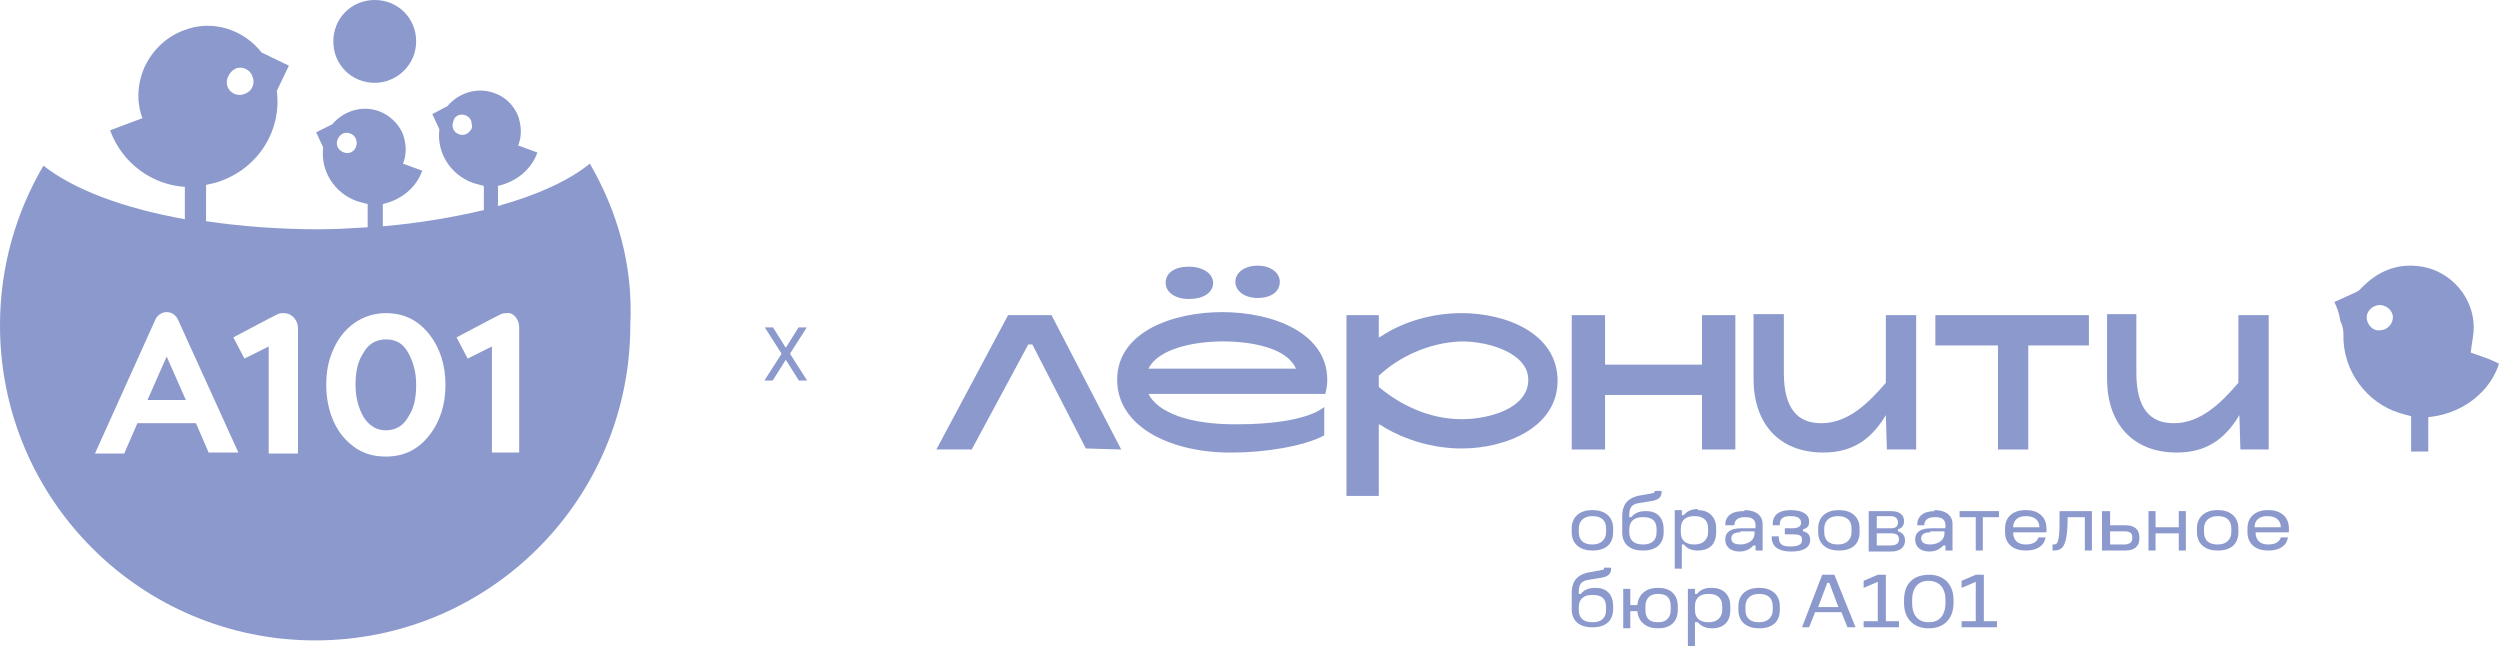 <?xml version="1.0" encoding="UTF-8"?> <svg xmlns="http://www.w3.org/2000/svg" width="990" height="256" viewBox="0 0 990 256" fill="none"> <path d="M152.8 134.4C149.2 134.4 146 136 144 139.6C141.6 143.2 140.8 147.2 140.8 152.4C140.8 157.6 142 161.6 144 165.2C146.4 168.8 149.2 170.4 152.8 170.4C156.4 170.4 159.6 168.8 161.6 165.2C164 161.6 164.8 157.6 164.8 152.4C164.8 147.2 163.6 143.2 161.6 139.6C159.6 136 156.8 134.4 152.8 134.4Z" fill="#8B99CD"></path> <path d="M58.4 158.4H73.6L66 141.2L58.4 158.4Z" fill="#8B99CD"></path> <path d="M205.6 129.6V179.2H194.8V137.2L185.2 142L180.8 133.6L195.2 126L198.4 124.4C199.2 124 200 124 200.8 124C203.2 123.6 205.6 126.4 205.6 129.6C205.6 130 205.6 129.6 205.6 129.6ZM170 172.4C165.6 178 160 180.8 152.8 180.8C148 180.8 143.6 179.6 140 176.8C132.8 171.6 129.2 162.4 129.2 152.4C129.2 147.2 130 142.8 132 138.4C135.6 130 143.2 124 152.8 124C160 124 165.6 126.8 170 132.4C174.4 138 176.4 144.8 176.4 152.4C176.4 160 174.4 166.8 170 172.4ZM117.2 179.6H106.4V137.2L96.8 142L92.4 133.6L106.8 126L110 124.4C110.8 124 111.6 124 112.4 124C115.6 124 118 126.8 118 130V179.6H117.2ZM82.8 179.6L77.6 167.6H54.4L49.2 179.6H37.6L61.6 126.4C62.4 124.8 64 123.6 66 123.6C68 123.6 69.6 124.8 70.4 126.4L94.4 179.2H82.8V179.6ZM93.2 27.2C96 26 99.2 27.6 100 30.4C101.2 33.2 99.6 36.4 96.8 37.2C94 38.4 90.8 36.8 90 34C89.2 31.6 90.8 28.4 93.2 27.2ZM140.4 59.2C139.2 60.8 136.8 61.2 134.8 59.6C133.2 58.4 132.8 56 134.4 54C135.6 52.4 138 52 140 53.6C141.6 55.2 141.6 57.6 140.4 59.2ZM186 52C184.8 53.6 182.4 54 180.4 52.4C179.6 51.6 179.2 50.8 179.2 49.6C179.2 48.8 179.6 47.6 180 46.8C181.2 45.2 183.6 44.8 185.6 46.4C186.4 47.2 186.8 48 186.8 49.2C187.2 50.4 186.8 51.2 186 52ZM233.6 64.8C225.2 71.6 212.8 77.2 197.2 81.6V73.6C204.4 72 210.4 67.2 212.8 60.4L205.2 57.6C206.8 53.6 206.4 49.6 205.2 46C203.6 42 200.4 38.4 195.6 36.8C188.8 34.4 181.6 36.8 177.2 42L171.2 45.2L174 51.2C172.8 60.4 178.4 69.2 187.2 72.4C188.4 72.8 190 73.2 191.6 73.6V83.2C179.6 86 166 88.4 151.6 89.6V80.8C158.8 79.2 164.8 74.4 167.2 67.6L159.6 64.8C161.2 60.8 160.8 56.8 159.6 53.2C158 49.2 154.4 45.6 150 44C143.2 41.6 136 44 131.6 49.2L125.2 52.4L128 58.4C126.8 67.6 132.4 76.4 141.2 79.6C142.4 80 144 80.4 145.6 80.8V90C139.2 90.4 132.8 90.8 126 90.8C110.4 90.8 95.2 89.6 81.6 87.6V73.2C83.6 72.8 85.6 72.4 87.6 71.6C102.8 66 111.6 51.2 109.6 36L114.4 26L103.6 20.8C96.4 11.6 84 7.6 72.8 12C65.2 14.8 59.6 20.8 56.8 27.6C54.4 33.6 54 40.4 56.4 46.8L43.6 51.6C48.4 64.8 60.4 73.2 73.2 74V86.8C48.4 82.4 28.8 74.8 17.2 65.6C6.4 84 0 105.6 0 128.8C0 198 56 253.6 124.8 253.6C194 253.6 249.6 197.6 249.6 128.8C250.8 104.8 244.4 83.6 233.6 64.8Z" fill="#8B99CD"></path> <path d="M148.4 32.8C157.2 32.8 164.8 25.6 164.8 16.4C164.8 7.2 157.6 0 148.4 0C139.2 0 132 7.2 132 16.4C132 25.6 139.2 32.8 148.4 32.8Z" fill="#8B99CD"></path> <path d="M407.2 136.4L384.8 178H370.8L399.2 124.8H416.4L444 178L430 177.6L408.8 136.4H407.2Z" fill="#8B99CD"></path> <path d="M442.4 150.4C442.4 131.2 464.8 123.6 484 123.6C504.4 123.6 525.6 132 525.6 150.4C525.6 152.8 525.2 154.4 524.8 156H454.8C458.4 163.2 470.8 168.4 491.2 168C500.8 168 517.2 166.8 524.4 161.2V172.4C516.4 176.8 500.4 179.2 488.4 179.2C464.8 179.6 442.4 169.6 442.4 150.4ZM513.2 146C509.6 137.6 495.2 135.2 484.4 135.2C472 135.2 458.4 138.4 454.8 146H513.2ZM470.8 105.6C476.4 105.6 480.4 108.4 480.4 112C480.4 116 476.4 118.4 470.8 118.4C465.2 118.4 461.6 115.6 461.6 112C461.6 108 465.2 105.6 470.8 105.6ZM498 105.2C503.2 105.2 506.8 108 506.8 111.6C506.8 115.6 503.2 118 498 118C492.8 118 489.2 115.2 489.2 111.6C489.2 108 492.8 105.2 498 105.2Z" fill="#8B99CD"></path> <path d="M533.2 196.4V124.8H546V133.6C547.2 133.2 548 132.4 548.8 132C556 127.6 566.8 124 578.8 124C596.4 124 616.8 132 616.8 150.8C616.8 169.2 596.4 177.6 578.8 177.6C567.2 177.6 556.4 174 548.8 169.6C548 169.2 547.2 168.4 546 168V196.4H533.2ZM546 148.8V153.2C554 160 565.6 166 578.8 166C590 166 605.2 161.6 605.2 150.4C605.2 140 590 135.2 578.8 135.2C565.6 135.6 553.6 141.6 546 148.8Z" fill="#8B99CD"></path> <path d="M622.4 124.8H635.6V144.4H674V124.8H687.2V178H674V156.4H635.6V178H622.4V124.8Z" fill="#8B99CD"></path> <path d="M706.4 124.8V147.6C706.4 162 712 167.6 721.2 167.6C731.6 167.6 739.6 160 746.8 151.6V124.8H758.8V178H747.2L746.8 164.4C740.8 174.4 733.2 179.2 722 179.2C704.4 179.2 694.4 167.6 694.4 150V124.4H706.4V124.8Z" fill="#8B99CD"></path> <path d="M791.2 136.8H766.4V124.8H827.2V136.8H803.2V178H791.2V136.8Z" fill="#8B99CD"></path> <path d="M846 124.8V147.6C846 162 851.6 167.6 860.8 167.6C871.2 167.6 879.2 160 886.4 151.6V124.8H898.4V178H887.2L886.8 164.4C880.8 174.4 873.2 179.2 862 179.2C844.4 179.2 834.4 167.6 834.4 150V124.4H846V124.8Z" fill="#8B99CD"></path> <path d="M924.4 119.6L933.2 115.6C934 115.2 934.4 114.8 934.8 114.4C941.6 107.2 949.6 104 959.2 105.6C970.8 107.6 979.6 118 979.6 129.6C979.6 132.8 978.8 136 978.4 139.6C982.8 141.2 985.6 142 989.6 144C988.4 148 985.6 152.8 981.6 156.4C976 161.6 969.2 164.4 961.6 165.2V178.8H954.8V164.8C953.2 164.4 951.6 164 950.4 163.6C937.2 159.6 927.6 146.8 928 132.4C928 130.4 927.6 128.8 926.8 127.2C926.4 124.4 925.6 122 924.4 119.6ZM942.4 120.8C939.6 120.8 937.2 123.2 937.2 125.6C937.2 128.4 939.6 131.2 942.4 130.8C945.2 130.8 947.6 128.4 947.6 125.6C947.6 123.2 945.2 120.8 942.4 120.8Z" fill="#8B99CD"></path> <path d="M630.8 202C635.2 202 638.8 204.4 638.8 209.2V210.8C638.8 215.6 635.6 218 630.8 218H630.4C626 218 622.4 215.6 622.4 210.8V209.2C622.4 204.4 626 202 630.4 202H630.8ZM630.4 204.4C627.2 204.4 625.2 206.4 625.2 209.2V210.8C625.2 214 627.2 215.6 630.4 215.6H630.8C634 215.6 636 213.6 636 210.8V209.2C636 206 634 204.4 630.8 204.4H630.4Z" fill="#8B99CD"></path> <path d="M658 194.8C658 196.8 656.8 198 654 198.4L649.2 199.2C646 199.6 645.2 201.2 645.2 204V204.8H646C647.2 203.2 649.2 202.4 651.6 202.4H652C656 202.4 658.8 204.8 658.8 209.6V210.8C658.8 215.6 655.6 218 650.8 218H650.4C645.6 218 642.4 215.6 642.4 210.8V204.4C642.4 200.4 644 197.6 648.4 196.4L652.8 195.6C653.6 195.6 654.4 195.2 654.8 195.2C655.2 195.2 655.2 194.8 655.2 194.4H658V194.8ZM650.4 204.8C647.2 204.8 645.2 206.4 645.2 209.6V210.8C645.2 214 647.2 215.6 650.4 215.6H650.8C654 215.6 656 214 656 210.8V209.6C656 206.4 654.4 204.8 650.8 204.8H650.4Z" fill="#8B99CD"></path> <path d="M672.4 202C676.4 202 679.6 204.4 679.6 209.2V210.8C679.6 215.6 676.8 218 672.4 218H672C670 218 668 217.2 666.8 215.6H666V225.2H663.2V202H666V204H666.8C668 202.4 670 201.6 672 201.6H672.4V202ZM670.8 204.4C667.6 204.4 665.6 206 665.6 209.2V210.8C665.6 214 667.6 215.6 670.8 215.6H671.2C674.4 215.6 676.4 213.6 676.4 210.8V209.2C676.4 206 674.4 204.4 671.2 204.4H670.8Z" fill="#8B99CD"></path> <path d="M690.8 202C695.2 202 698 204 698 207.6V218H695.2V216H694.4C692.8 217.6 691.2 218.4 688.8 218.4C685.6 218.4 683.2 216.8 683.2 213.6C683.2 210.8 685.2 209.2 689.6 209.2H695.2V208C695.2 205.6 693.6 204.8 691.2 204.8H690.8C688.8 204.8 686.8 205.6 686.8 208H683.2C683.2 204.4 685.6 202.4 690.4 202.4H690.8V202ZM689.2 210.8C686.8 210.8 685.6 211.6 685.6 213.2C685.6 214.8 686.8 215.6 689.2 215.6C691.6 215.6 694.8 214.4 694.8 211.2V210.4H689.2V210.8Z" fill="#8B99CD"></path> <path d="M709.2 202C713.6 202 716.4 203.6 716.4 206.4V206.8C716.4 208.4 715.6 209.2 714 209.6V210.4C716 210.8 716.8 212 716.8 213.6V214C716.8 216.8 714 218.4 709.6 218.4H709.2C704.8 218.4 701.6 216.8 701.6 212.8V212.4H704.4V212.8C704.4 215.6 706 216.4 708.8 216.4H709.2C712 216.4 713.6 215.6 713.6 214V213.6C713.6 212 712.4 211.6 710 211.6H706.8V209.2H710C712 209.2 713.2 208.4 713.2 207.2V206.8C713.2 205.2 711.6 204.4 709.2 204.4H708.8C706.4 204.4 704.8 205.2 704.8 207.6V208H702V207.6C702 203.6 704.8 202 709.2 202Z" fill="#8B99CD"></path> <path d="M728.4 202C732.8 202 736.4 204.4 736.4 209.2V210.8C736.4 215.6 733.2 218 728.4 218H728C723.6 218 720 215.6 720 210.8V209.2C720 204.4 723.6 202 728 202H728.4ZM727.6 204.4C724.4 204.4 722.4 206.4 722.4 209.2V210.8C722.4 214 724.4 215.6 727.6 215.6H728C731.2 215.6 733.2 213.6 733.2 210.8V209.2C733.2 206 731.2 204.4 728 204.4H727.6Z" fill="#8B99CD"></path> <path d="M740 202.4H748.8C752.4 202.4 754 204 754 206.4C754 208 753.2 209.2 751.6 209.6V210.4C753.2 210.8 754.4 212 754.4 214C754.4 216.4 752.8 218.4 748.8 218.4H740V202.4ZM743.2 204.4V209.2H748.8C750.8 209.2 751.6 208.4 751.6 206.8C751.6 205.6 750.8 204.4 748.8 204.4H743.2ZM743.2 211.2V216H748.8C750.8 216 752 215.2 752 213.6C752 212 751.2 211.2 748.8 211.2H743.2Z" fill="#8B99CD"></path> <path d="M766 202C770.4 202 773.2 204 773.2 207.6V218H770.4V216H769.6C768 217.6 766.4 218.4 764 218.4C760.8 218.4 758.4 216.8 758.4 213.6C758.4 210.8 760.4 209.2 764.8 209.2H770.4V208C770.4 205.6 768.8 204.8 766.4 204.8H766C764 204.8 762 205.6 762 208H759.2C759.2 204.4 761.6 202.4 766.4 202.4H766V202ZM764.4 210.8C762 210.8 760.8 211.6 760.8 213.2C760.8 214.8 762 215.6 764.4 215.6C766.8 215.6 770 214.4 770 211.2V210.4H764.4V210.8Z" fill="#8B99CD"></path> <path d="M776 202.4H791.6V204.8H785.2V218H782.4V204.8H776V202.4Z" fill="#8B99CD"></path> <path d="M802.4 202C806.8 202 810.4 204.4 810.4 209.2V210.8H797.2C797.2 214 799.2 215.6 802 215.6H802.4C805.2 215.6 806.8 214.4 807.2 212.8H810C809.6 216 806.8 218 802.4 218H802C797.6 218 794 215.6 794 210.8V209.2C794 204.4 797.6 202 802 202H802.4ZM802 204.4C799.2 204.4 797.2 206 797.2 208.8H807.6C807.6 206 805.6 204.4 802.4 204.4H802Z" fill="#8B99CD"></path> <path d="M828.4 202.4V218H825.6V204.8H818.8C818.8 210 818.4 213.2 817.6 215.2C816.8 217.2 815.6 218 813.2 218H812.8V215.6H813.2C814.4 215.6 814.8 215.2 815.2 213.2C815.6 211.2 815.6 208 815.6 202.4H828.4Z" fill="#8B99CD"></path> <path d="M832.8 202.4H835.6V208H841.6C845.2 208 847.2 209.6 847.2 212.8V213.2C847.2 216.4 845.2 218 841.6 218H832.4V202.4H832.8ZM835.6 210.4V215.6H841.2C843.2 215.6 844.4 214.8 844.4 213.2V212.8C844.4 211.2 843.6 210.4 841.2 210.4H835.6Z" fill="#8B99CD"></path> <path d="M850.8 202.4H853.6V208.8H862.8V202.4H865.6V218H862.8V211.2H853.6V218H850.8V202.4Z" fill="#8B99CD"></path> <path d="M878.4 202C882.8 202 886.4 204.4 886.4 209.2V210.8C886.4 215.6 883.2 218 878.4 218H878C873.6 218 870 215.6 870 210.8V209.2C870 204.4 873.6 202 878 202H878.4ZM878 204.4C874.8 204.4 872.8 206.4 872.8 209.2V210.8C872.8 214 874.8 215.6 878 215.6H878.4C881.6 215.6 883.6 213.6 883.6 210.8V209.2C883.6 206 881.6 204.4 878.4 204.4H878Z" fill="#8B99CD"></path> <path d="M898.4 202C902.8 202 906.4 204.4 906.4 209.2V210.8H893.2C893.2 214 895.2 215.6 898 215.6H898.4C901.2 215.6 902.8 214.4 903.2 212.8H906C905.6 216 902.8 218 898.4 218H898C893.6 218 890 215.6 890 210.8V209.2C890 204.4 893.6 202 898 202H898.4ZM897.6 204.4C894.8 204.4 892.8 206 892.8 208.8H903.2C903.2 206 901.2 204.4 898 204.4H897.6Z" fill="#8B99CD"></path> <path d="M638 225.2C638 227.2 636.8 228.4 634 228.8L629.2 229.6C626 230 625.2 231.6 625.2 234.4V235.2H626C627.2 233.6 629.2 232.8 631.6 232.8H632C636 232.8 638.8 235.2 638.8 240V241.2C638.8 246 635.6 248.4 630.8 248.4H630.4C625.6 248.4 622.4 246 622.4 241.2V234.8C622.4 230.8 624 228 628.4 226.8L632.8 226C633.6 226 634.4 225.6 634.8 225.6C635.2 225.6 635.2 225.2 635.2 224.8H638V225.2ZM630.4 235.6C627.2 235.6 625.2 237.2 625.2 240.4V241.6C625.2 244.8 627.2 246.4 630.4 246.4H630.8C634 246.4 636 244.8 636 241.6V240.4C636 237.2 634.4 235.6 630.8 235.6H630.4Z" fill="#8B99CD"></path> <path d="M642.8 233.2H645.6V239.6H648.4C648.8 235.2 652 232.8 656.4 232.8H656.8C661.2 232.8 664.4 235.2 664.4 240V241.6C664.4 246.4 661.2 248.8 656.8 248.8H656.4C652 248.8 648.8 246.4 648.4 242H645.6V248.8H642.8V233.2ZM656.4 235.2C653.2 235.2 651.6 237.2 651.6 240V241.6C651.6 244.8 653.2 246.4 656.4 246.4H656.8C660 246.4 661.6 244.4 661.6 241.6V240C661.6 236.8 660 235.2 656.8 235.2H656.4Z" fill="#8B99CD"></path> <path d="M678 232.8C682 232.8 685.2 235.2 685.2 240V241.6C685.2 246.4 682.4 248.8 678 248.8H677.6C675.6 248.8 673.6 248 672.4 246.4H671.2V256H668.4V233.2H671.2V235.2H672C673.2 233.6 675.2 232.8 677.2 232.8H678ZM676.4 235.2C673.2 235.2 671.2 236.8 671.2 240V241.6C671.2 244.8 673.2 246.4 676.4 246.4H676.8C680 246.4 682 244.4 682 241.6V240C682 236.8 680 235.2 676.8 235.2H676.4Z" fill="#8B99CD"></path> <path d="M696.8 232.8C701.2 232.8 704.8 235.2 704.8 240V241.6C704.8 246.4 701.6 248.8 696.8 248.8H696.4C692 248.8 688.4 246.4 688.4 241.6V240C688.4 235.2 692 232.8 696.4 232.8H696.8ZM696.4 235.2C693.2 235.2 691.2 237.2 691.2 240V241.6C691.2 244.8 693.2 246.4 696.4 246.4H696.8C700 246.4 702 244.4 702 241.6V240C702 236.8 700 235.2 696.8 235.2H696.4Z" fill="#8B99CD"></path> <path d="M721.6 227.6H726.4L734.8 248.4H731.6L729.2 242.4H718.8L716.4 248.4H713.6L721.6 227.6ZM728 240.4L724.4 230.8H723.6L720 240.4H728Z" fill="#8B99CD"></path> <path d="M743.6 227.6H746.8V246H752V248.4H738V246H743.6V230.4L738 232.8V230L743.6 227.6Z" fill="#8B99CD"></path> <path d="M764 227.6C769.6 227.6 773.6 231.2 773.6 237.6V238.8C773.6 245.2 769.6 248.8 764 248.8H763.6C758 248.8 754 245.2 754 238.8V237.6C754 230.8 758 227.6 764 227.6ZM763.6 230C759.6 230 757.2 232.8 757.2 237.6V238.8C757.2 243.6 759.6 246.4 763.6 246.4H764C768 246.4 770.4 243.6 770.4 238.8V237.6C770.4 232.8 768 230 763.6 230Z" fill="#8B99CD"></path> <path d="M782.4 227.6H785.6V246H790.8V248.4H776.8V246H782.4V230.4L776.8 232.8V230L782.4 227.6Z" fill="#8B99CD"></path> <path d="M306.112 129.657L311.169 137.719L316.226 129.657H319.477L312.831 140.074L319.636 150.693H316.356L311.169 142.472L305.982 150.693H302.703L309.508 140.074L302.862 129.657H306.112Z" fill="#8B99CD"></path> </svg> 